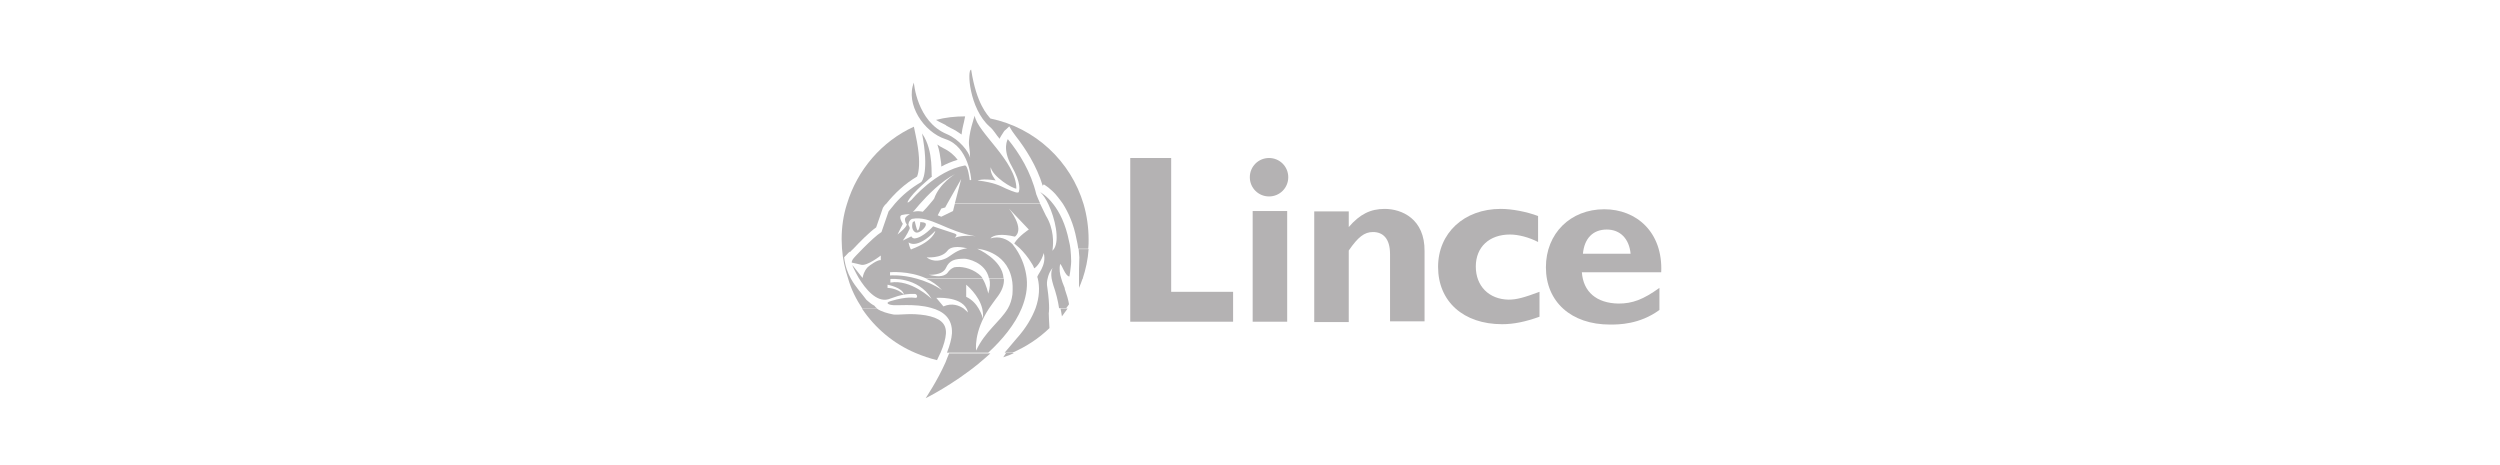<?xml version="1.0" encoding="utf-8"?>
<!-- Generator: Adobe Illustrator 19.2.0, SVG Export Plug-In . SVG Version: 6.00 Build 0)  -->
<svg version="1.1" xmlns="http://www.w3.org/2000/svg" xmlns:xlink="http://www.w3.org/1999/xlink" x="0px" y="0px"
	 viewBox="0 0 702.5 130.8" style="enable-background:new 0 0 702.5 130.8;" xml:space="preserve">
<style type="text/css">
	.st0{display:none;}
	.st1{fill:#B4B2B3;}
</style>
<g id="Logo">
	<g id="Guias_1_" class="st0">
	</g>
	<g id="Guias_2_" class="st0">
	</g>
	<g id="Guias_3_" class="st0">
	</g>
	<g id="Guias_4_" class="st0">
	</g>
	<g id="Guias_6_" class="st0">
	</g>
	<g id="Guias_5_" class="st0">
	</g>
	<g id="Guias_7_" class="st0">
	</g>
	<g id="Guias_8_" class="st0">
	</g>
	<g>
		<polygon class="st1" points="329.1,44.4 317.6,44.4 317.6,90.4 346.5,90.4 346.5,82 329.1,82 		"/>
		<rect x="352" y="59.3" class="st1" width="9.7" height="31.1"/>
		<path class="st1" d="M356.6,44.4c-3,0-5.4,2.4-5.4,5.4c0,3,2.4,5.4,5.4,5.4c3,0,5.4-2.4,5.4-5.4S359.6,44.4,356.6,44.4z"/>
		<path class="st1" d="M389.1,58.7c-4,0-7,1.5-10.1,5.1v-4.4h-9.7v31.1h9.7V70.4c2.6-3.8,4.4-5.2,6.8-5.2c2.8,0,4.8,1.8,4.8,6.2
			v18.9h9.7V70.6C400.4,61.5,393.9,58.7,389.1,58.7z"/>
		<path class="st1" d="M414.7,74.9c0-5.5,3.8-9,9.6-9c2.4,0,5.4,0.8,7.9,2.1v-7.3c-3.2-1.2-7.3-2-10.5-2c-10.3,0-17.6,6.8-17.6,16.3
			c0,9.7,7.1,16.1,18,16.1c3.3,0,6.6-0.7,10.5-2.1v-7c-4.3,1.6-6.4,2.2-8.7,2.2C418.4,84.1,414.7,80.4,414.7,74.9z"/>
		<path class="st1" d="M444.5,76.5h22.3c0.5-11.3-7-17.7-16-17.7c-9.5,0-16.4,6.8-16.4,16.3c0,9.7,7.1,16.1,18,16.1
			c2.4,0,8.3,0,13.9-4.1v-6.2c-4.6,3.3-7.6,4.4-11.5,4.4C448.6,85.2,444.9,82,444.5,76.5z M451.5,64.5c3.8,0,6.3,2.6,6.7,6.8h-13.4
			C445.2,67,447.6,64.5,451.5,64.5z"/>
		<path class="st1" d="M265.7,101.8c-2.3,5.2-5.6,10.1-5.6,10.1s7.7-3.8,15.1-9.9l0.1-0.1c1-0.8,2-1.7,3-2.6h-11.6
			C266.4,100.1,266,100.9,265.7,101.8z"/>
		<path class="st1" d="M264.2,99.3L264.2,99.3c0.1-0.1,0.1-0.2,0.1-0.2c0.9-2.1,1.4-3.9,1.5-5.3c0.2-3.1-1.9-4.5-5.7-5.2
			c-1.9-0.3-3.9-0.4-5.5-0.3l-2.2,0.1h-0.9c-0.2,0-0.5,0-0.8-0.1c-1-0.2-3.1-0.7-4.3-1.6h-4.2c3.7,5.5,8.9,9.9,15.1,12.5l0,0
			c1.9,0.8,3.9,1.5,6,2C263.6,100.6,263.9,100,264.2,99.3z"/>
		<path class="st1" d="M281.9,100.4c0.6-0.2,1.2-0.4,1.7-0.6c0.5-0.2,0.9-0.4,1.3-0.6h-2.2C282.4,99.7,282.2,100,281.9,100.4z"/>
		<path class="st1" d="M300,86.7h-2c0.2,0.8,0.3,1.6,0.4,2.2C298.7,88.5,299.4,87.5,300,86.7z"/>
		<path class="st1" d="M298.4,89C298.4,88.9,298.4,88.9,298.4,89C298.2,89.2,298.1,89.3,298.4,89z"/>
		<path class="st1" d="M303.2,80.9c0.4-0.9,0.7-1.7,1-2.6h-1C303.2,79.2,303.2,80.1,303.2,80.9z"/>
		<path class="st1" d="M242.3,86.7h4.2c-0.4-0.3-0.6-0.5-0.8-0.8c-0.8-0.4-1.5-1-2.2-1.6c-1.3-1.8-3-3.5-4.4-6l0,0
			c-0.9-1.6-1.6-3.5-1.9-6c1-1.1,1.7-1.8,1.7-1.5c0.3-0.3,0.5-0.6,0.9-0.9h-1.2h1.2c1.7-1.8,4.4-4.6,6.4-6l1.9-5.5l0.2-0.3
			c0.2-0.3,0.4-0.6,0.7-0.8h-3.2h3.2c2.5-3.1,5.2-5.6,8.7-7.7c0.1-0.3,0.3-0.8,0.4-1.6c0.3-1.8,0.3-4.9-0.8-10l-0.5-2.4
			c-9,4.1-15.9,12.1-18.8,21.7l0,0c-1,3.1-1.5,6.5-1.5,9.9c0,0.9,0.1,1.8,0.1,2.6l0,0c0.2,2.9,0.8,5.7,1.7,8.4h0.5h-0.5
			C239.2,81.4,240.6,84.1,242.3,86.7z"/>
		<path class="st1" d="M303.3,72.3c-0.1,2.2-0.1,4.2-0.1,6.1h1c0.9-2.7,1.5-5.5,1.7-8.4h-2.8C303.2,70.7,303.2,71.5,303.3,72.3z"/>
		<path class="st1" d="M300.5,77.7l0.2-1.2c0.1-1,0.3-2.1,0.3-3.1c0-1.2-0.1-2.3-0.2-3.4l0,0c-0.1-0.8-0.2-1.5-0.4-2.2
			c-1-5-2.7-8.2-4.4-10.4l0,0c-1.9-2.5-3.7-3.4-3.7-3.4c0.8,0.7,1.6,1.9,2.3,3.4h0.9h-0.9c1.9,4,3.2,10,1.6,12.5l0,0
			c-0.2,0.2-0.3,0.4-0.5,0.6c0,0,0.1-0.2,0.1-0.6l0,0c0.2-1.5,0.4-5.6-1.9-9.3c0,0-0.8-1.6-1.6-3.3h-24l0,0l-0.5,2l-3.3,1.6l-1-0.4
			l1-1.9l1.1-0.3l0.6-1.1l3.9-6.9l-1.8,6.9h24c-0.4-0.9-0.8-1.8-1.1-2.6c-1.5-6.3-4.8-11.6-8-15.5c0,0-1.7,2.7,1.1,7.6
			c2.8,5,2.1,6.8,2,7.2c-0.1,0.5-1.3,0.1-3.6-0.9c-1.7-0.8-3.2-1.7-8-2.3c0,0,1.4-0.6,5.1,0c0,0-1.7-2-1.4-3.7c0.6,2.7,6.1,6,7.2,6
			c0-7.7-11.1-15.9-11.7-20.5c0,0-1.9,5.4-1.6,8.3c0.2,1.4,0.3,2.6,0.3,3.5c-0.4-1.7-3-5.1-6.5-6.6c-8.5-3.5-9.3-14.5-9.3-14.5
			c-2.4,6,2.7,13.9,8.9,15.9c6.5,2.1,7.2,11.1,7.2,11.3c0.1,0.3-0.4,0.2-0.4,0.2s-0.5-4.3-1.4-4.1c-8.2,1.5-14.9,9.6-14.9,9.6
			s-1.5,1.4-1.1,0.5c1.2-2.5,6.9-7.1,6.8-7c-0.4,0.2,0.7-7.1-2.8-12.1c2,10.5,0.1,13.5-0.3,13.7c-2.9,1.7-5.2,3.6-7.3,6l0,0
			c-0.6,0.7-1.2,1.5-1.8,2.2l-2,5.8c-1.3,0.8-3.3,2.7-5.1,4.5h9.9h-9.9c-1.6,1.6-2.9,3-2.9,3.1c-0.2,0.2-0.5,1-0.3,1
			s2.6,0.6,2.6,0.6c1.7,0.4,5.5-2.6,5.5-2.6v1.3c-0.8-0.2-3.2,1.5-3.7,2c-1,1.1-1.3,2.3-1.4,3c0,0.1-2.9-3.7-2.9-3.6
			c0,0.1,0.7,1.7,1.8,3.6l0,0c1.9,3.1,5,6.9,8.3,6c0.9-0.2,3.7-1.7,7.5-1.5c0.6,0,0.9,1.1,0.2,1.1c-0.5,0-2.3-0.5-7,0.9
			c-2,0.6-0.1,1.1,0.3,1.1c0.9,0.3,6.5-0.5,11,0.8l0,0c3.4,0.9,6.1,2.9,5.9,7.2c-0.1,1.5-0.6,3.3-1.4,5.4h11.6
			c3.9-3.6,7.5-7.9,9.4-12.5l0,0c1.1-2.7,1.7-5.5,1.4-8.4l0,0c-0.3-2.7-1.2-5.6-3.1-8.4h-4h4c-0.3-0.4-0.6-0.8-0.9-1.2
			c-1.4-1.4-3.7-2.4-6.2-1.6c0.8-1,3.2-1.4,6.9-0.5c2.9-2.3-1.7-7.9-1.7-7.9l5.6,5.9c0,0-2.8,1.8-4.1,3.9c0.5,0.4,1,0.9,1.6,1.4h7.1
			h-7.1c1.1,1.1,2.3,2.5,3.3,4.2c0.1,0.2,0.4,0.5,0.7,1.4c0.7-0.3,2.1-2.1,2.7-4.3c0.9,3.6-2,6.2-1.8,6.8c0,0.1,0.1,0.2,0.1,0.3l0,0
			c0.6,2.4,0.5,5.3-0.6,8.4l0,0c-1,2.6-2.6,5.5-5.4,8.6c-1.3,1.5-2.4,2.8-3.3,3.9h2.2c3.9-1.7,7.4-4,10.4-6.9
			c-0.1-1.8-0.2-3.4-0.2-4.2c0,0,0.1-0.5,0.1-1.4h-1.9h1.9c0-1.2-0.1-3-0.5-5.8c-0.2-1-0.1-1.9,0.1-2.6l0,0c0.4-1.9,1.4-2.9,1.4-2.9
			s-0.6,0.9-0.3,2.9l0,0c0.1,0.6,0.3,1.3,0.5,2c0.7,2,1.3,4.3,1.6,6.4h2c0.3-0.4,0.6-0.8,0.8-1.1c-0.2-1.2-0.6-2.6-1.2-4.3
			c0.1-0.3-0.6-1.4-1-3l0,0c-0.4-1.2-0.6-2.6-0.3-4C298.4,74.3,299.3,77.6,300.5,77.7z M274.2,66.4c0,0-3.5-0.5-5.9,0.4
			c0.5-0.6,0.9-0.9-0.4-1.3c-2.8-0.9-5.7-1.9-5.7-1.9s-2.8,3.2-5.2,3.4c0,0-0.7,0-0.9-0.6l-2.4,1.2c0,0,1.3-1.8,1.9-3.3
			c0.2-0.6-0.5-0.9-0.3-1.4c0.1-0.9,0.7-1.3,1-1.4C261.5,60.5,266,65.1,274.2,66.4z M256.2,70c-0.1,0.1-0.2,0.1-0.2,0.1
			c0,0,0,0-0.1-0.1l0,0c-0.1-0.2-0.4-0.8-0.6-1.9c0,0,2.2,2.2,7.5-3.2C262.9,64.8,262.4,67.7,256.2,70h10.5c1.7-1.2,5.1-0.2,5.1-0.2
			c-0.4,0-0.8,0.1-1.2,0.2l0,0c-2.1,0.5-3.7,2.1-4.8,2.6c-3.5,1.6-5.4-0.3-5.4-0.3s4.1,0.4,5.8-1.8c0.2-0.2,0.3-0.4,0.5-0.5H256.2z
			 M258.4,57.4c2.2-2.5,6.1-6.5,10-8.5c0,0-4.4,2.6-5.9,6.9c0,0-0.4,0.6-1.3,1.6l0,0c-0.5,0.6-1.1,1.3-1.9,2.1c0,0-1.5-0.4-2.9,0.1
			C256.5,59.7,257.2,58.8,258.4,57.4h-4.1H258.4z M252.2,65.9l1.5-3c0,0-1.5-2.2-0.2-2.5c1.3-0.3,2.2-0.2,2.2-0.2s-1.6,0.7-1.4,1.6
			c0.1,0.9,0.5,1.2,0.5,1.2S255.1,63.6,252.2,65.9z M249.4,80.9V80c0,0,4.3,0.8,4.6,2.8C252.1,80.9,249.4,80.9,249.4,80.9z
			 M250.2,79.4v-1c0,0,7.7-0.8,11.6,5.6C261.6,83.8,255.9,78.4,250.2,79.4z M272,87.8c0,0-0.5-0.5-1.2-1.1c-1.2-0.8-3.2-1.7-5.7-0.6
			l-2-2.4c0,0,6.6-0.5,8.5,3h2.1h-2.1C271.8,87,271.9,87.4,272,87.8z M284.3,78.3L284.3,78.3c0.3,1.3,0.3,2.7,0.2,4.4
			c-0.2,1.5-0.6,2.8-1.3,4h2.8h-2.8c-2.2,3.7-6.4,6.4-8.9,11.8c0,0-0.8-5.1,3.6-11.8h-1.9c0.2,0.9,0.3,1.8,0.2,2.8
			c0,0-0.3-1.3-1.2-2.8l0,0c-0.7-1.2-1.8-2.5-3.5-3.3v-3.4c0,0,3.6,2.9,4.5,6.7h1.9c0.6-0.9,1.3-1.8,2-2.8c1.7-2.1,2.3-3.9,2.2-5.6
			h-4.1c0.3,1.2,0.2,2.6-0.3,4.2c0,0-0.5-2.5-1.6-4.2h-15.9c1.6,0.7,3.2,1.8,4.5,3.2c-2.4-1.6-4.9-2.6-7.1-3.2h-7.9h7.9
			c-4.2-1.2-7.5-0.9-7.5-0.9v-0.9c0,0,5.2-0.5,10.1,1.7h15.9c-0.3-0.5-0.7-0.9-1.1-1.2c-2.3-1.8-5.1-2.2-6.8-1.9
			c0,0-1.1,0.3-1.9,1.5c-1.1,1.4-3.5,1.1-5.3,0.6c0,0,3.8,0.3,4.8-1.9c1-2.2,2.5-2.6,5.3-2.6c0.6,0,5.8,0.9,6.8,5.5h4.1
			c-0.3-5.3-7.4-8.3-7.4-8.3S282.7,70.4,284.3,78.3z"/>
		<path class="st1" d="M257,62.1l-0.5,0.3c0,0-0.7,1.9,0.6,2.8c1.2,0.9,4.1-2.2,2.7-2.6l-0.3-0.1l-0.9-0.1c0,0-0.1,1.9-0.7,2.4
			C257.5,64.6,257.1,62.1,257,62.1z"/>
		<path class="st1" d="M304.5,57.4c-3.6-12.1-13.6-21.5-26.2-24.1c-0.8-1-3.9-4-5.4-13.7c-1.2-0.2-0.6,10.9,5.2,16
			c1.2,1,1.8,2.3,2.8,3.4c0.1-0.4,0.8-1.4,1.3-2.2c0.6-0.5,1-0.9,1.4-1.3c0.5,0.9,1.1,1.8,1.8,2.7c2.8,3.6,5.9,8.4,7.6,14l0.3-0.4
			c0,0,0.5,0.3,1.3,0.9c0.7,0.6,1.7,1.4,2.6,2.6c0.5,0.6,1,1.3,1.5,2h2.8h-2.8c1.5,2.4,3,5.6,3.8,9.9c0.2,0.9,0.4,1.8,0.5,2.7h2.8
			c0.1-0.9,0.1-1.8,0.1-2.6C305.9,63.9,305.4,60.5,304.5,57.4L304.5,57.4z"/>
		<path class="st1" d="M265.9,35.3c0.4,0.2,0.9,0.5,1.3,0.7c1.1,0.5,2,1.1,3,1.8c0.1-1,0.3-2,0.5-2.8c0,0,0.3-1.1,0.5-2.3
			c-2.8,0-5.6,0.3-8.2,1C264.1,34.4,266.1,35.2,265.9,35.3z"/>
		<path class="st1" d="M269.1,44.9c-0.9-1.2-2.2-2.4-4.1-3.3c-0.6-0.3-1.1-0.6-1.6-1c0.6,1.7,0.8,3.4,1,4.8c0.1,0.5,0.1,1,0.1,1.4
			C265.8,46.1,267.4,45.4,269.1,44.9z"/>
	</g>
</g>
<g id="Guias" class="st0">
</g>
</svg>
